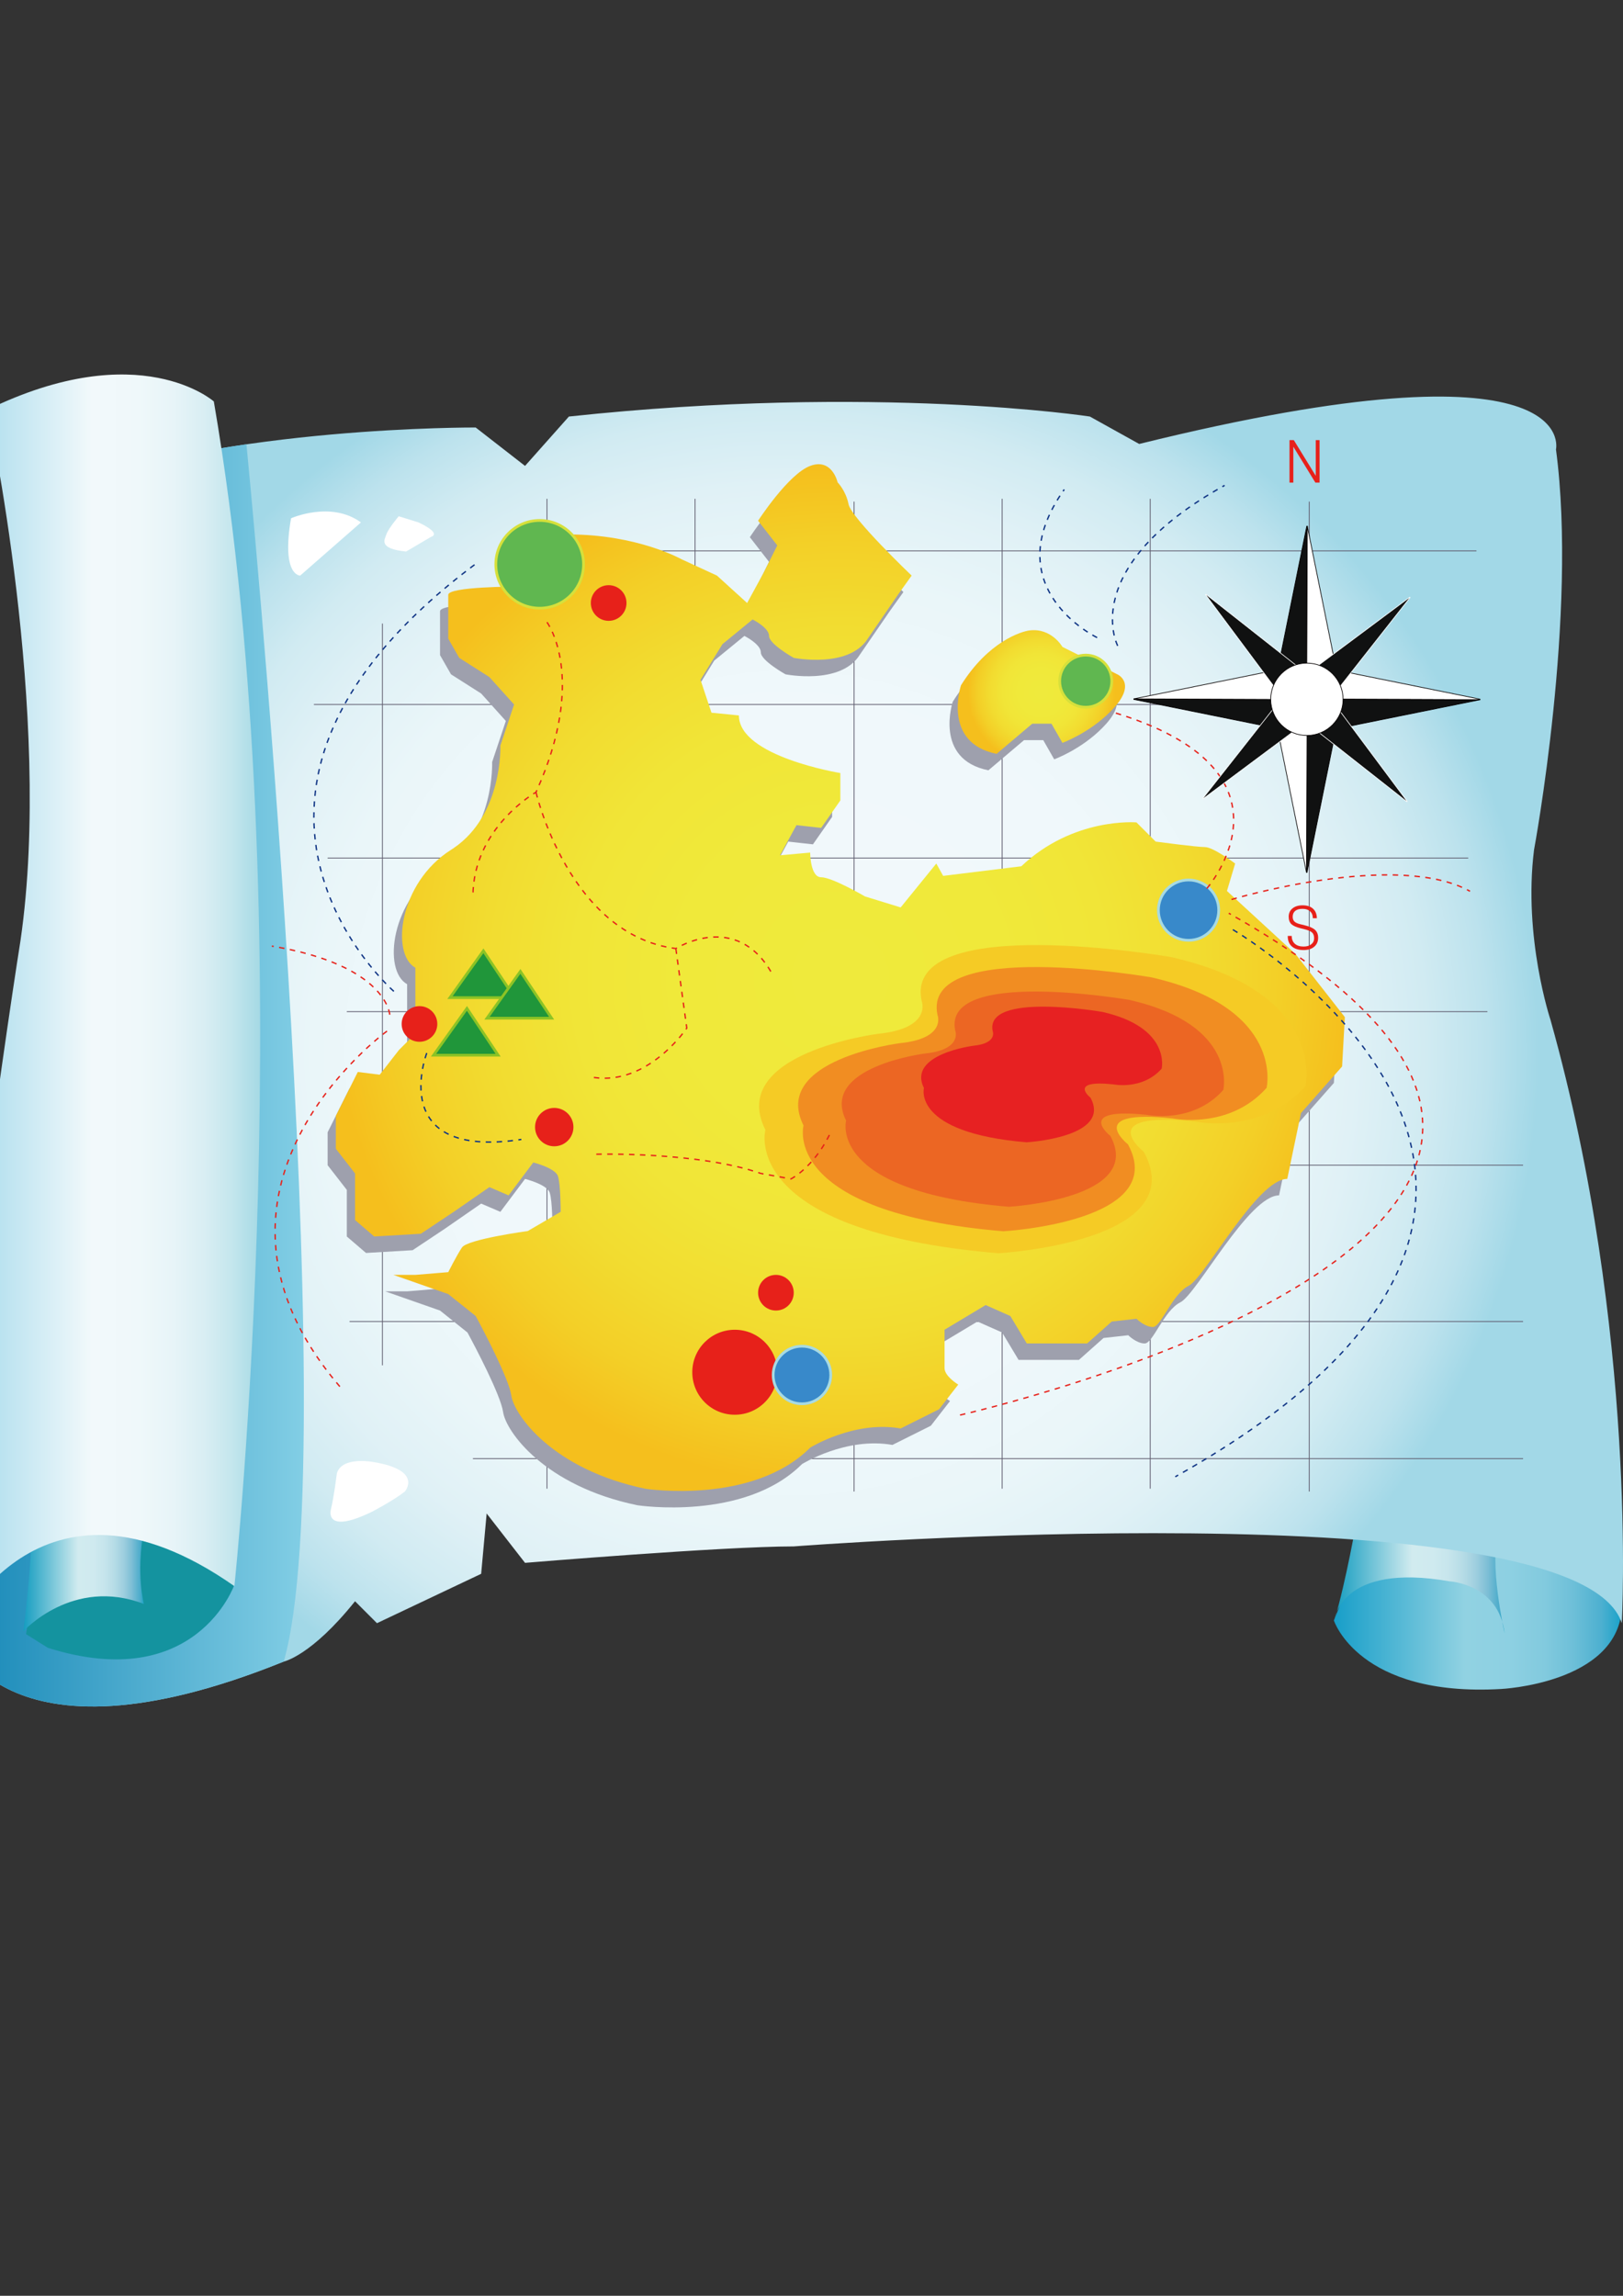 <?xml version="1.0" encoding="utf-8"?>
<!-- Generator: Adobe Illustrator 14.0.0, SVG Export Plug-In . SVG Version: 6.00 Build 43363)  -->
<!DOCTYPE svg PUBLIC "-//W3C//DTD SVG 1.1//EN" "http://www.w3.org/Graphics/SVG/1.1/DTD/svg11.dtd">
<svg version="1.1" id="      _1" xmlns="http://www.w3.org/2000/svg" xmlns:xlink="http://www.w3.org/1999/xlink" x="0px" y="0px"
	 width="595.28px" height="841.89px" viewBox="0 0 595.28 841.89" enable-background="new 0 0 595.28 841.89" xml:space="preserve">
<rect x="0" y="0" width="595.28" height="841.89" fill="#333333" stroke="none"/>
<g>
	<linearGradient id="SVGID_1_" gradientUnits="userSpaceOnUse" x1="489.235" y1="590.82" x2="594.831" y2="590.82">
		<stop  offset="0.006" style="stop-color:#199FC9"/>
		<stop  offset="0.455" style="stop-color:#91D2E2"/>
		<stop  offset="0.614" style="stop-color:#8DD0E2"/>
		<stop  offset="0.731" style="stop-color:#82CADE"/>
		<stop  offset="0.834" style="stop-color:#6DBFD8"/>
		<stop  offset="0.929" style="stop-color:#4DB0D0"/>
		<stop  offset="1" style="stop-color:#19A2C9"/>
	</linearGradient>
	<path fill="url(#SVGID_1_)" d="M489.235,594.232c0,0,9.057,28.152,61.345,25.137c0,0,42.24-2.012,44.251-29.16
		c0,0-4.021-24.137-67.377-28.162h-30.171C497.283,562.047,498.097,573.457,489.235,594.232z"/>
	<linearGradient id="SVGID_2_" gradientUnits="userSpaceOnUse" x1="489.491" y1="578.392" x2="551.844" y2="578.392">
		<stop  offset="0.006" style="stop-color:#179EC1"/>
		<stop  offset="0.455" style="stop-color:#D1EBEF"/>
		<stop  offset="0.58" style="stop-color:#CFEAEF"/>
		<stop  offset="0.673" style="stop-color:#C6E5EC"/>
		<stop  offset="0.754" style="stop-color:#B6DCE6"/>
		<stop  offset="0.83" style="stop-color:#9FCFDF"/>
		<stop  offset="0.901" style="stop-color:#7DBED5"/>
		<stop  offset="0.969" style="stop-color:#4BACCB"/>
		<stop  offset="1" style="stop-color:#1CA2C5"/>
	</linearGradient>
	<path fill="url(#SVGID_2_)" d="M497.536,557.777c0,0-3.792,21.826-8.045,36.203c0,0,2.013-21.121,42.237-14.088
		c0,0,18.099,1.012,20.115,19.113c0,0-6.035-27.154-2.014-37.215L497.536,557.777z"/>
	<radialGradient id="SVGID_3_" cx="289.337" cy="385.613" r="275.035" gradientUnits="userSpaceOnUse">
		<stop  offset="0" style="stop-color:#F2F9FB"/>
		<stop  offset="0.466" style="stop-color:#F0F8FB"/>
		<stop  offset="0.634" style="stop-color:#EAF6F9"/>
		<stop  offset="0.754" style="stop-color:#E0F1F6"/>
		<stop  offset="0.851" style="stop-color:#D1EBF2"/>
		<stop  offset="0.932" style="stop-color:#BCE2ED"/>
		<stop  offset="1" style="stop-color:#A2D8E7"/>
	</radialGradient>
	<path fill="url(#SVGID_3_)" d="M-16.606,599.256c0,0,16.094,52.301,120.676,10.059c0,0,10.062-2.014,26.15-22.125l8.045,8.045
		l38.214-18.102l2.014-22.123l14.077,18.102c0,0,72.409-6.031,98.553-6.031c0,0,287.617-22.129,303.708,28.154
		c0,0,6.035-106.596-26.146-221.243c0,0-10.06-30.175-6.035-62.353c0,0,16.091-86.483,8.046-146.824
		c0,0,10.056-42.237-152.861-2.012l-18.099-10.056c0,0-78.443-12.067-191.074,0l-16.091,18.103l-18.099-14.08
		c0,0-91.519-0.504-150.35,22.124C24.121,178.893,25.629,548.973-16.606,599.256z"/>
	<linearGradient id="SVGID_4_" gradientUnits="userSpaceOnUse" x1="-16.606" y1="394.362" x2="111.45" y2="394.362">
		<stop  offset="0" style="stop-color:#1486B6"/>
		<stop  offset="1" style="stop-color:#82CEE5"/>
	</linearGradient>
	<path fill="url(#SVGID_4_)" d="M104.07,609.314C-0.512,651.557-16.606,599.256-16.606,599.256
		c42.235-50.283,40.727-420.363,40.727-420.363c19.946-7.673,43.656-12.686,66.272-15.963
		C90.394,162.93,126.588,531.26,104.07,609.314z"/>
	<g>
		<line fill="none" stroke="#5F5C6E" stroke-width="0.3" x1="185.53" y1="202.023" x2="541.529" y2="202.023"/>
		<line fill="none" stroke="#5F5C6E" stroke-width="0.3" x1="115.134" y1="258.341" x2="533.486" y2="258.341"/>
		<line fill="none" stroke="#5F5C6E" stroke-width="0.3" x1="120.164" y1="314.655" x2="538.513" y2="314.655"/>
		<line fill="none" stroke="#5F5C6E" stroke-width="0.3" x1="127.204" y1="370.976" x2="545.554" y2="370.976"/>
		<line fill="none" stroke="#5F5C6E" stroke-width="0.3" x1="140.276" y1="427.289" x2="558.628" y2="427.289"/>
		<line fill="none" stroke="#5F5C6E" stroke-width="0.3" x1="128.206" y1="484.615" x2="558.628" y2="484.615"/>
		<line fill="none" stroke="#5F5C6E" stroke-width="0.3" x1="173.46" y1="534.895" x2="558.628" y2="534.895"/>
		<path fill="none" stroke="#5F5C6E" stroke-width="0.3" d="M421.858,182.917c0,4.159,0,363,0,363"/>
		<path fill="none" stroke="#5F5C6E" stroke-width="0.3" d="M367.557,182.917c0,4.159,0,363,0,363"/>
		<path fill="none" stroke="#5F5C6E" stroke-width="0.3" d="M480.185,183.953c0,4.164,0,363.01,0,363.01"/>
		<path fill="none" stroke="#5F5C6E" stroke-width="0.3" d="M254.92,182.917c0,4.159,0,363,0,363"/>
		<path fill="none" stroke="#5F5C6E" stroke-width="0.3" d="M200.615,182.917c0,4.159,0,363,0,363"/>
		<path fill="none" stroke="#5F5C6E" stroke-width="0.3" d="M140.276,228.671c0,4.161,0,271.994,0,271.994"/>
		<path fill="none" stroke="#5F5C6E" stroke-width="0.3" d="M313.249,183.953c0,4.164,0,363.01,0,363.01"/>
	</g>
	<path fill="#14939F" d="M85.971,581.148c0,0-14.077,40.23-68.385,23.137l-8.045-5.031c0,0,3.019-17.094,2.013-27.152
		C11.554,572.102,61.835,545.957,85.971,581.148z"/>
	<linearGradient id="SVGID_5_" gradientUnits="userSpaceOnUse" x1="8.536" y1="579.342" x2="52.784" y2="579.342">
		<stop  offset="0.006" style="stop-color:#179EC1"/>
		<stop  offset="0.455" style="stop-color:#D1EBEF"/>
		<stop  offset="0.58" style="stop-color:#CFEAEF"/>
		<stop  offset="0.673" style="stop-color:#C6E5EC"/>
		<stop  offset="0.754" style="stop-color:#B6DCE6"/>
		<stop  offset="0.83" style="stop-color:#9FCFDF"/>
		<stop  offset="0.901" style="stop-color:#7DBED5"/>
		<stop  offset="0.969" style="stop-color:#4BACCB"/>
		<stop  offset="1" style="stop-color:#1CA2C5"/>
	</linearGradient>
	<path fill="url(#SVGID_5_)" d="M8.536,598.25c0,0,18.104-20.111,44.249-10.059c0,0-3.019-11.059,0-27.152
		c0,0-24.357-3.914-41.457,8.15C11.328,569.189,10.546,583.166,8.536,598.25z"/>
	<g>
		<path fill="#9EA0AD" d="M331.351,217.108c0,0-22.126-21.116-23.131-26.148c-1.006-5.027-4.021-8.042-4.021-8.042
			s-2.008-9.051-10.057-6.035c-8.045,3.018-19.109,20.112-19.109,20.112l7.04,9.049l-5.026,10.059l-6.035,11.06l-11.064-10.055
			l-13.072-6.034c0,0-16.091-9.052-41.232-9.052l-11.062,7.04l4.027,11.062l-12.07,1.005c0,0-25.145,0-25.145,3.018
			c0,3.016,0,16.092,0,16.092l4.024,7.038l11.062,7.04l9.051,10.058l-5.026,15.085c0,0,0.973,25.281-17.166,37.599
			c-0.305,0.207-0.619,0.413-0.936,0.613c-19.11,12.066-22.126,38.212-13.078,43.245v24.136l-6.032,6.032l-7.04,9.054l-8.046-1.011
			l-8.042,16.094v12.067l7.041,9.053v7.035v10.059l7.037,6.035l17.096-1.009l12.07-8.046l13.072-9.047l7.043,3.016l9.048-12.07
			c0,0,8.045,2.012,9.051,5.027s1.005,13.074,1.005,13.074l-12.066,7.043c0,0-22.123,3.02-24.137,6.035
			c-2.014,3.02-5.029,9.051-5.029,9.051l-12.07,1.002h-8.04l20.109,7.041l10.059,8.045c0,0,9.568,17.553,12.375,26.362
			c0.346,1.087,0.587,2.034,0.697,2.807c1.005,7.034,15.088,27.144,49.275,34.187c0,0,39.222,6.033,60.342-15.086
			c0,0,16.092-10.053,33.185-7.037l14.08-7.037l7.038-9.053c0,0-5.024-3.017-5.024-6.032c0-3.019,0-14.077,0-14.077l15.086-9.051
			l9.051,4.018l6.032,10.057h22.125l9.048-8.043l9.051-1.005c0,0,3.02,3.016,6.032,3.016c3.019,0,7.04-12.069,13.075-15.085
			c6.034-3.017,25.145-39.22,36.203-39.22l5.029-24.139l15.083-17.09l1.008-18.104l-18.104-23.134L447,332.756l3.019-10.055
			c0,0-8.048-6.035-11.064-6.035c-3.019,0-18.102-2.012-18.102-2.012l-7.04-7.037c0,0-23.131-2.014-42.234,16.089l-28.663,3.52
			l-2.514-4.525l-13.075,16.089l-13.072-4.021c0,0-12.069-7.039-16.088-7.039c-4.024,0-4.024-9.052-4.024-9.052l-11.061,1.005
			l6.034-11.063l9.051,1.008l7.034-10.059v-10.056c0,0-37.205-6.034-37.205-21.118l-10.059-1.005l-4.021-12.068l8.046-13.075
			l11.061-9.052c0,0,6.035,3.018,6.035,6.035c0,3.018,9.048,8.046,9.048,8.046s20.118,4.022,27.155-7.038l11.064-16.092
			L331.351,217.108z"/>
		<path fill="#9EA0AD" d="M374.591,237.222c-2.99,0.37-15.086,4.025-25.139,20.11c0,0-7.04,21.119,13.072,25.145l13.074-11.064
			h7.041l4.021,7.039c0,0,9.786-3.556,17.64-11.507c0.5-0.504,0.988-1.026,1.468-1.565c8.045-9.051,1.005-12.068,1.005-12.068
			l-20.112-10.056C386.66,243.255,382.64,236.214,374.591,237.222z"/>
	</g>
	<radialGradient id="SVGID_6_" cx="308.219" cy="358.494" r="186.657" gradientUnits="userSpaceOnUse">
		<stop  offset="0.022" style="stop-color:#EFEA3C"/>
		<stop  offset="0.317" style="stop-color:#F0E93A"/>
		<stop  offset="0.523" style="stop-color:#F1E537"/>
		<stop  offset="0.702" style="stop-color:#F2DC30"/>
		<stop  offset="0.865" style="stop-color:#F3CF27"/>
		<stop  offset="1" style="stop-color:#F5BF1D"/>
	</radialGradient>
	<path fill="url(#SVGID_6_)" d="M334.369,211.075c0,0-22.128-21.116-23.131-26.148c-1.005-5.026-4.024-8.044-4.024-8.044
		s-2.008-9.051-10.059-6.033c-8.04,3.018-19.104,20.111-19.104,20.111l7.04,9.051l-5.029,10.059l-6.032,11.06l-11.064-10.055
		l-13.072-6.035c0,0-16.094-9.051-41.232-9.051l-11.064,7.039l4.024,11.063l-12.066,1.004c0,0-25.145,0-25.145,3.018
		c0,3.017,0,16.092,0,16.092l4.027,7.039l11.059,7.039l9.051,10.059l-5.024,15.084c0,0,0.971,25.282-17.166,37.601
		c-0.305,0.206-0.619,0.411-0.938,0.613c-19.107,12.068-22.125,38.212-13.075,43.245v24.135l-6.032,6.035l-7.04,9.051l-8.045-1.008
		l-8.045,16.091v12.069l7.04,9.05v7.035V447.4l7.037,6.035l17.1-1.008l12.066-8.043l13.072-9.051l7.043,3.019l9.051-12.069
		c0,0,8.042,2.008,9.051,5.026c1.002,3.017,1.002,13.075,1.002,13.075l-12.067,7.043c0,0-22.123,3.016-24.136,6.031
		c-2.011,3.02-5.03,9.055-5.03,9.055l-12.066,0.999H144.3l20.109,7.043l10.062,8.042c0,0,9.568,17.557,12.372,26.363
		c0.349,1.083,0.59,2.033,0.7,2.807c1.002,7.033,15.088,27.146,49.275,34.189c0,0,39.219,6.031,60.337-15.086
		c0,0,16.094-10.053,33.189-7.037l14.078-7.043l7.04-9.048c0,0-5.026-3.019-5.026-6.035c0-3.019,0-14.077,0-14.077l15.082-9.051
		l9.051,4.018l6.035,10.06h22.123l9.051-8.042l9.054-1.009c0,0,3.013,3.017,6.031,3.017c3.02,0,7.04-12.067,13.072-15.083
		c6.035-3.019,25.145-39.226,36.203-39.226l5.029-24.133l15.086-17.096l1.005-18.101l-18.102-23.134l-25.139-23.128l3.017-10.056
		c0,0-8.046-6.034-11.064-6.034c-3.017,0-18.102-2.012-18.102-2.012l-7.037-7.039c0,0-23.132-2.012-42.241,16.09l-28.657,3.52
		l-2.514-4.525l-13.075,16.089l-13.074-4.021c0,0-12.07-7.037-16.088-7.037c-4.027,0-4.027-9.052-4.027-9.052l-11.059,1.005
		l6.032-11.064l9.054,1.008l7.037-10.058v-10.056c0,0-37.208-6.035-37.208-21.119l-10.056-1.005l-4.021-12.068l8.045-13.075
		l11.059-9.051c0,0,6.035,3.017,6.035,6.033c0,3.018,9.051,8.047,9.051,8.047s20.115,4.021,27.152-7.039l11.062-16.092
		L334.369,211.075z"/>
	<path fill="#E7211A" d="M160.391,375.5c0,3.611-2.929,6.535-6.541,6.535c-3.608,0-6.535-2.923-6.535-6.535
		c0-3.613,2.926-6.542,6.535-6.542C157.462,368.958,160.391,371.887,160.391,375.5z"/>
	<path fill="#E7211A" d="M229.781,221.132c0,3.612-2.929,6.535-6.541,6.535c-3.608,0-6.534-2.923-6.534-6.535
		c0-3.611,2.926-6.54,6.534-6.54C226.853,214.592,229.781,217.521,229.781,221.132z"/>
	<circle fill="#E7211A" cx="203.286" cy="413.321" r="7.037"/>
	<path fill="#E7211A" d="M285.091,503.217c0,8.608-6.976,15.584-15.588,15.584c-8.609,0-15.588-6.976-15.588-15.584
		c0-8.609,6.979-15.586,15.588-15.586C278.115,487.631,285.091,494.607,285.091,503.217z"/>
	<path fill="#E7211A" d="M291.126,474.057c0,3.607-2.926,6.531-6.537,6.531c-3.612,0-6.538-2.924-6.538-6.531
		c0-3.615,2.926-6.544,6.538-6.544C288.2,467.513,291.126,470.441,291.126,474.057z"/>
	<radialGradient id="SVGID_7_" cx="381.959" cy="253.766" r="26.979" gradientUnits="userSpaceOnUse">
		<stop  offset="0.022" style="stop-color:#EFEA3C"/>
		<stop  offset="0.317" style="stop-color:#F0E93A"/>
		<stop  offset="0.523" style="stop-color:#F1E537"/>
		<stop  offset="0.702" style="stop-color:#F2DC30"/>
		<stop  offset="0.865" style="stop-color:#F3CF27"/>
		<stop  offset="1" style="stop-color:#F5BF1D"/>
	</radialGradient>
	<path fill="url(#SVGID_7_)" d="M377.609,231.187c-2.995,0.372-15.088,4.026-25.142,20.112c0,0-7.04,21.118,13.075,25.143
		l13.072-11.063h7.04l4.021,7.038c0,0,9.785-3.555,17.643-11.507c0.499-0.504,0.987-1.024,1.467-1.565
		c8.046-9.051,1.006-12.068,1.006-12.068l-20.115-10.055C389.677,237.222,385.655,230.18,377.609,231.187z"/>
	<path fill="none" stroke="#E7211A" stroke-width="0.5" stroke-dasharray="2" d="M200.615,228.171c0,0,15.086,20.11-4.024,62.347
		c0,0-23.131,13.076-23.131,38.216"/>
	<path fill="none" stroke="#E7211A" stroke-width="0.5" stroke-dasharray="2" d="M196.591,290.519c0,0,12.07,52.297,51.289,57.323
		c0,0,22.126-14.077,35.201,9.051"/>
	<path fill="none" stroke="#E7211A" stroke-width="0.5" stroke-dasharray="2" d="M247.88,347.842l4.021,29.162
		c0,0-14.078,21.119-34.19,18.103"/>
	<path fill="#F5CB25" d="M478.833,398.236c0,0,8.049-34.191-49.275-47.266c0,0-98.553-17.096-91.513,16.089
		c0,0,4.019,10.056-16.091,12.068c0,0-55.31,7.042-41.23,35.199c0,0-10.062,37.206,85.478,45.253c0,0,71.401-4.021,53.303-37.208
		c0,0-19.112-15.085,19.104-11.064C438.608,411.308,462.742,416.337,478.833,398.236z"/>
	<path fill="#F18D22" d="M464.562,398.924c0,0,6.897-29.313-42.25-40.522c0,0-84.493-14.659-78.461,13.794
		c0,0,3.448,8.621-13.796,10.348c0,0-47.419,6.036-35.346,30.175c0,0-8.624,31.903,73.286,38.801c0,0,61.214-3.446,45.698-31.9
		c0,0-16.384-12.933,16.379-9.487C430.072,410.134,450.766,414.446,464.562,398.924z"/>
	<path fill="#EC6623" d="M448.677,399.697c0,0,5.619-23.878-34.413-33.011c0,0-68.821-11.938-63.911,11.238
		c0,0,2.813,7.021-11.232,8.428c0,0-38.624,4.916-28.791,24.578c0,0-7.02,25.988,59.691,31.603c0,0,49.862-2.807,37.22-25.984
		c0,0-13.348-10.532,13.346-7.726C420.586,408.824,437.44,412.336,448.677,399.697z"/>
	<path fill="#E72122" d="M426.071,391.893c0,0,3.542-15.046-21.681-20.804c0,0-43.38-7.525-40.286,7.082c0,0,1.778,4.428-7.08,5.313
		c0,0-24.343,3.1-18.146,15.492c0,0-4.42,16.373,37.624,19.915c0,0,31.42-1.767,23.456-16.373c0,0-8.414-6.639,8.409-4.87
		C408.368,397.649,418.993,399.86,426.071,391.893z"/>
	<g>
		<circle fill="#60B750" stroke="#D6E03B" cx="197.944" cy="206.94" r="16.089"/>
		<circle fill="#3889CA" stroke="#A7DAE2" cx="435.938" cy="333.765" r="11.062"/>
		<path fill="#3889CA" stroke="#A7DAE2" d="M304.701,504.225c0,5.825-4.728,10.559-10.56,10.559
			c-5.831,0-10.562-4.733-10.562-10.559c0-5.834,4.73-10.559,10.562-10.559C299.974,493.666,304.701,498.391,304.701,504.225z"/>
		<path fill="#60B750" stroke="#D6E03B" d="M407.778,249.79c0,5.276-4.271,9.555-9.554,9.555c-5.273,0-9.551-4.278-9.551-9.555
			c0-5.275,4.277-9.554,9.551-9.554C403.507,240.236,407.778,244.515,407.778,249.79z"/>
		<polygon fill="#20963A" stroke="#8CC325" points="177.298,348.676 165.04,365.836 188.735,365.836 		"/>
		<polygon fill="#20963A" stroke="#8CC325" points="171.264,369.793 159.008,386.954 182.703,386.954 		"/>
		<polygon fill="#20963A" stroke="#8CC325" points="190.873,356.219 178.618,373.379 202.313,373.379 		"/>
	</g>
	<path fill="none" stroke="#E7211A" stroke-width="0.5" stroke-dasharray="2" d="M218.714,423.268c0,0,37.214-1.009,60.343,7.039
		l11.062,2.008c0,0,8.048-4.023,14.08-16.09"/>
	<path fill="none" stroke="#E7211A" stroke-width="0.5" stroke-dasharray="2" d="M352.122,518.912
		c0,0,303.708-68.383,98.554-184.032"/>
	<path fill="none" stroke="#E7211A" stroke-width="0.5" stroke-dasharray="2" d="M451.681,329.852c0,0,60.34-18.103,87.492-3.017"/>
	<path fill="none" stroke="#E7211A" stroke-width="0.5" stroke-dasharray="2" d="M442.63,325.828c0,0,37.984-43.351-35.311-64.918"
		/>
	<path fill="none" stroke="#E7211A" stroke-width="0.5" stroke-dasharray="2" d="M142.946,372.089c0,0-1.002-18.102-43.241-25.142"
		/>
	<path fill="none" stroke="#E7211A" stroke-width="0.5" stroke-dasharray="2" d="M141.944,378.121c0,0-80.458,58.333-16.094,131.743
		"/>
	<g>
		<polygon fill="#101111" stroke="#040000" stroke-width="0.25" stroke-linecap="round" stroke-linejoin="round" points="
			415.853,256.281 415.853,256.486 469.379,267.311 469.385,256.486 		"/>
		<polygon fill="#FFFFFF" stroke="#040000" stroke-width="0.25" stroke-linecap="round" stroke-linejoin="round" points="
			415.853,256.281 469.391,245.458 469.385,256.486 		"/>
		<g>
			<polygon fill="#101111" stroke="#040000" stroke-width="0.25" stroke-linecap="round" stroke-linejoin="round" points="
				479.493,192.95 479.292,192.95 468.463,246.479 479.292,246.488 			"/>
			<polygon fill="#FFFFFF" stroke="#040000" stroke-width="0.25" stroke-linecap="round" stroke-linejoin="round" points="
				479.493,192.95 490.321,246.495 479.292,246.488 			"/>
			<polygon fill="#101111" stroke="#040000" stroke-width="0.25" stroke-linecap="round" stroke-linejoin="round" points="
				479.188,319.931 479.391,319.931 490.208,266.402 479.391,266.391 			"/>
			<polygon fill="#FFFFFF" stroke="#040000" stroke-width="0.25" stroke-linecap="round" stroke-linejoin="round" points="
				479.188,319.931 468.361,266.385 479.391,266.391 			"/>
			<polygon fill="#FFFFFF" stroke="#040000" stroke-width="0.25" stroke-linecap="round" stroke-linejoin="round" points="
				542.831,256.598 542.822,256.391 489.299,245.565 489.299,256.391 			"/>
			<polygon fill="#101111" stroke="#040000" stroke-width="0.25" stroke-linecap="round" stroke-linejoin="round" points="
				542.831,256.598 489.287,267.425 489.299,256.391 			"/>
			<path fill="#101111" stroke="#FFFFFF" stroke-width="0.25" stroke-linecap="round" stroke-linejoin="round" d="M517.181,219.124
				l-0.119-0.122l-37.714,28.103l-37.043-29.162l-0.125,0.124l28.1,37.712l-29.154,37.047l0.119,0.117l37.717-28.097l37.046,29.151
				l0.122-0.12l-28.1-37.71L517.181,219.124z M479.042,263.888l-1.99-2.042l-5.808-5.983l2.092-5.811l5.936-1.995l5.803,2.097
				l1.993,5.932l-2.089,5.81L479.042,263.888z"/>
			<path fill="#FFFFFF" stroke="#040000" stroke-width="0.25" stroke-linecap="round" stroke-linejoin="round" d="M492.608,256.439
				c0,7.331-5.944,13.268-13.267,13.268c-7.331,0-13.272-5.938-13.272-13.268c0-7.324,5.941-13.27,13.272-13.27
				C486.664,243.169,492.608,249.116,492.608,256.439z"/>
			<path fill="#E7211A" d="M472.964,176.983v-15.585h1.581l8.042,13.092v-13.092h1.403v15.585h-1.537l-8.086-13.175v13.175h-1.031
				H472.964z"/>
			<path fill="#E7211A" d="M473.774,343.218c0,1.22,0.384,2.179,1.125,2.852c0.764,0.688,1.836,1.037,3.213,1.037
				c1.212,0,2.165-0.283,2.848-0.849c0.691-0.549,1.034-1.284,1.034-2.215c0-0.967-0.287-1.692-0.862-2.169
				c-0.491-0.424-1.412-0.802-2.77-1.138l-1.452-0.359c-1.525-0.395-2.592-0.877-3.214-1.438c-0.686-0.642-1.034-1.568-1.034-2.771
				c0-1.248,0.453-2.256,1.351-3.016c0.927-0.777,2.177-1.167,3.751-1.167c1.633,0,2.909,0.418,3.821,1.25s1.392,1.998,1.412,3.488
				h-1.477c-0.018-1.12-0.357-1.969-1.034-2.551c-0.662-0.594-1.589-0.891-2.786-0.891c-1.15,0-2.037,0.249-2.656,0.755
				c-0.612,0.519-0.912,1.23-0.912,2.162c0,0.711,0.209,1.29,0.616,1.714c0.409,0.408,1.081,0.731,2.008,0.968l1.815,0.447
				c1.729,0.418,2.958,0.96,3.708,1.622c0.79,0.706,1.186,1.684,1.186,2.933c0,1.378-0.477,2.476-1.438,3.289
				c-0.953,0.812-2.258,1.225-3.905,1.225c-1.874,0-3.313-0.447-4.306-1.338c-1-0.872-1.499-2.12-1.499-3.735v-0.106H473.774z"/>
		</g>
	</g>
	<path fill="#FFFFFF" d="M153.508,191.574l-7.267-2.253c0,0-3.81,4.48-4.533,6.656c-0.68,2.044-3.016,5.204,7.229,6.284l9.167-5.393
		C158.104,196.868,162.463,195.849,153.508,191.574z"/>
	<path fill="#FFFFFF" d="M106.743,190.066c0,0,14.58-6.538,25.644,1.508l-22.283,19.5
		C110.104,211.075,103.12,211.275,106.743,190.066z"/>
	<path fill="#FFFFFF" d="M136.847,536.119c0,0-11.268-2.177-13.267,4.066c0,0,0.985-5.915,0,0c-0.247,1.5-1,8.244-2.246,13.49
		c0,0-2.501,9.244,14.987,0.75c0,0,8.02-4.152,12.183-7.484C148.504,546.941,155.333,539.113,136.847,536.119z"/>
	<linearGradient id="SVGID_8_" gradientUnits="userSpaceOnUse" x1="-17.766" y1="368.292" x2="95.424" y2="368.292">
		<stop  offset="0.006" style="stop-color:#9ED7EA"/>
		<stop  offset="0.455" style="stop-color:#F2F9FB"/>
		<stop  offset="0.607" style="stop-color:#EFF8FA"/>
		<stop  offset="0.719" style="stop-color:#E7F4F8"/>
		<stop  offset="0.818" style="stop-color:#D9EEF3"/>
		<stop  offset="0.909" style="stop-color:#C4E6ED"/>
		<stop  offset="0.995" style="stop-color:#A7DAE5"/>
		<stop  offset="1" style="stop-color:#A5D9E5"/>
	</linearGradient>
	<path fill="url(#SVGID_8_)" d="M-16.606,599.256c0,0,30.168-68.379,102.577-17.6c0,0,25.645-241.357-7.543-434.442
		c0,0-27.152-24.135-82.968,3.018c0,0,24.137,111.626,12.07,194.593C7.53,344.825-24.146,544.445-16.606,599.256z"/>
	<path fill="none" stroke="#0E3384" stroke-width="0.5" stroke-dasharray="2" d="M452.187,340.912c0,0,164.425,96.545-21.12,200.629
		"/>
	<path fill="none" stroke="#0E3384" stroke-width="0.5" stroke-dasharray="2" d="M144.457,363.541c0,0-82.968-72.408,30.168-156.882
		"/>
	<path fill="none" stroke="#0E3384" stroke-width="0.5" stroke-dasharray="2" d="M156.524,386.167c0,0-15.086,39.221,34.695,31.678"
		/>
	<path fill="none" stroke="#0E3384" stroke-width="0.5" stroke-dasharray="2" d="M409.948,236.83c0,0-15.085-28.662,39.22-58.832"/>
	<path fill="none" stroke="#0E3384" stroke-width="0.5" stroke-dasharray="2" d="M402.405,233.811c0,0-37.711-18.102-12.069-54.305"
		/>
</g>
</svg>
